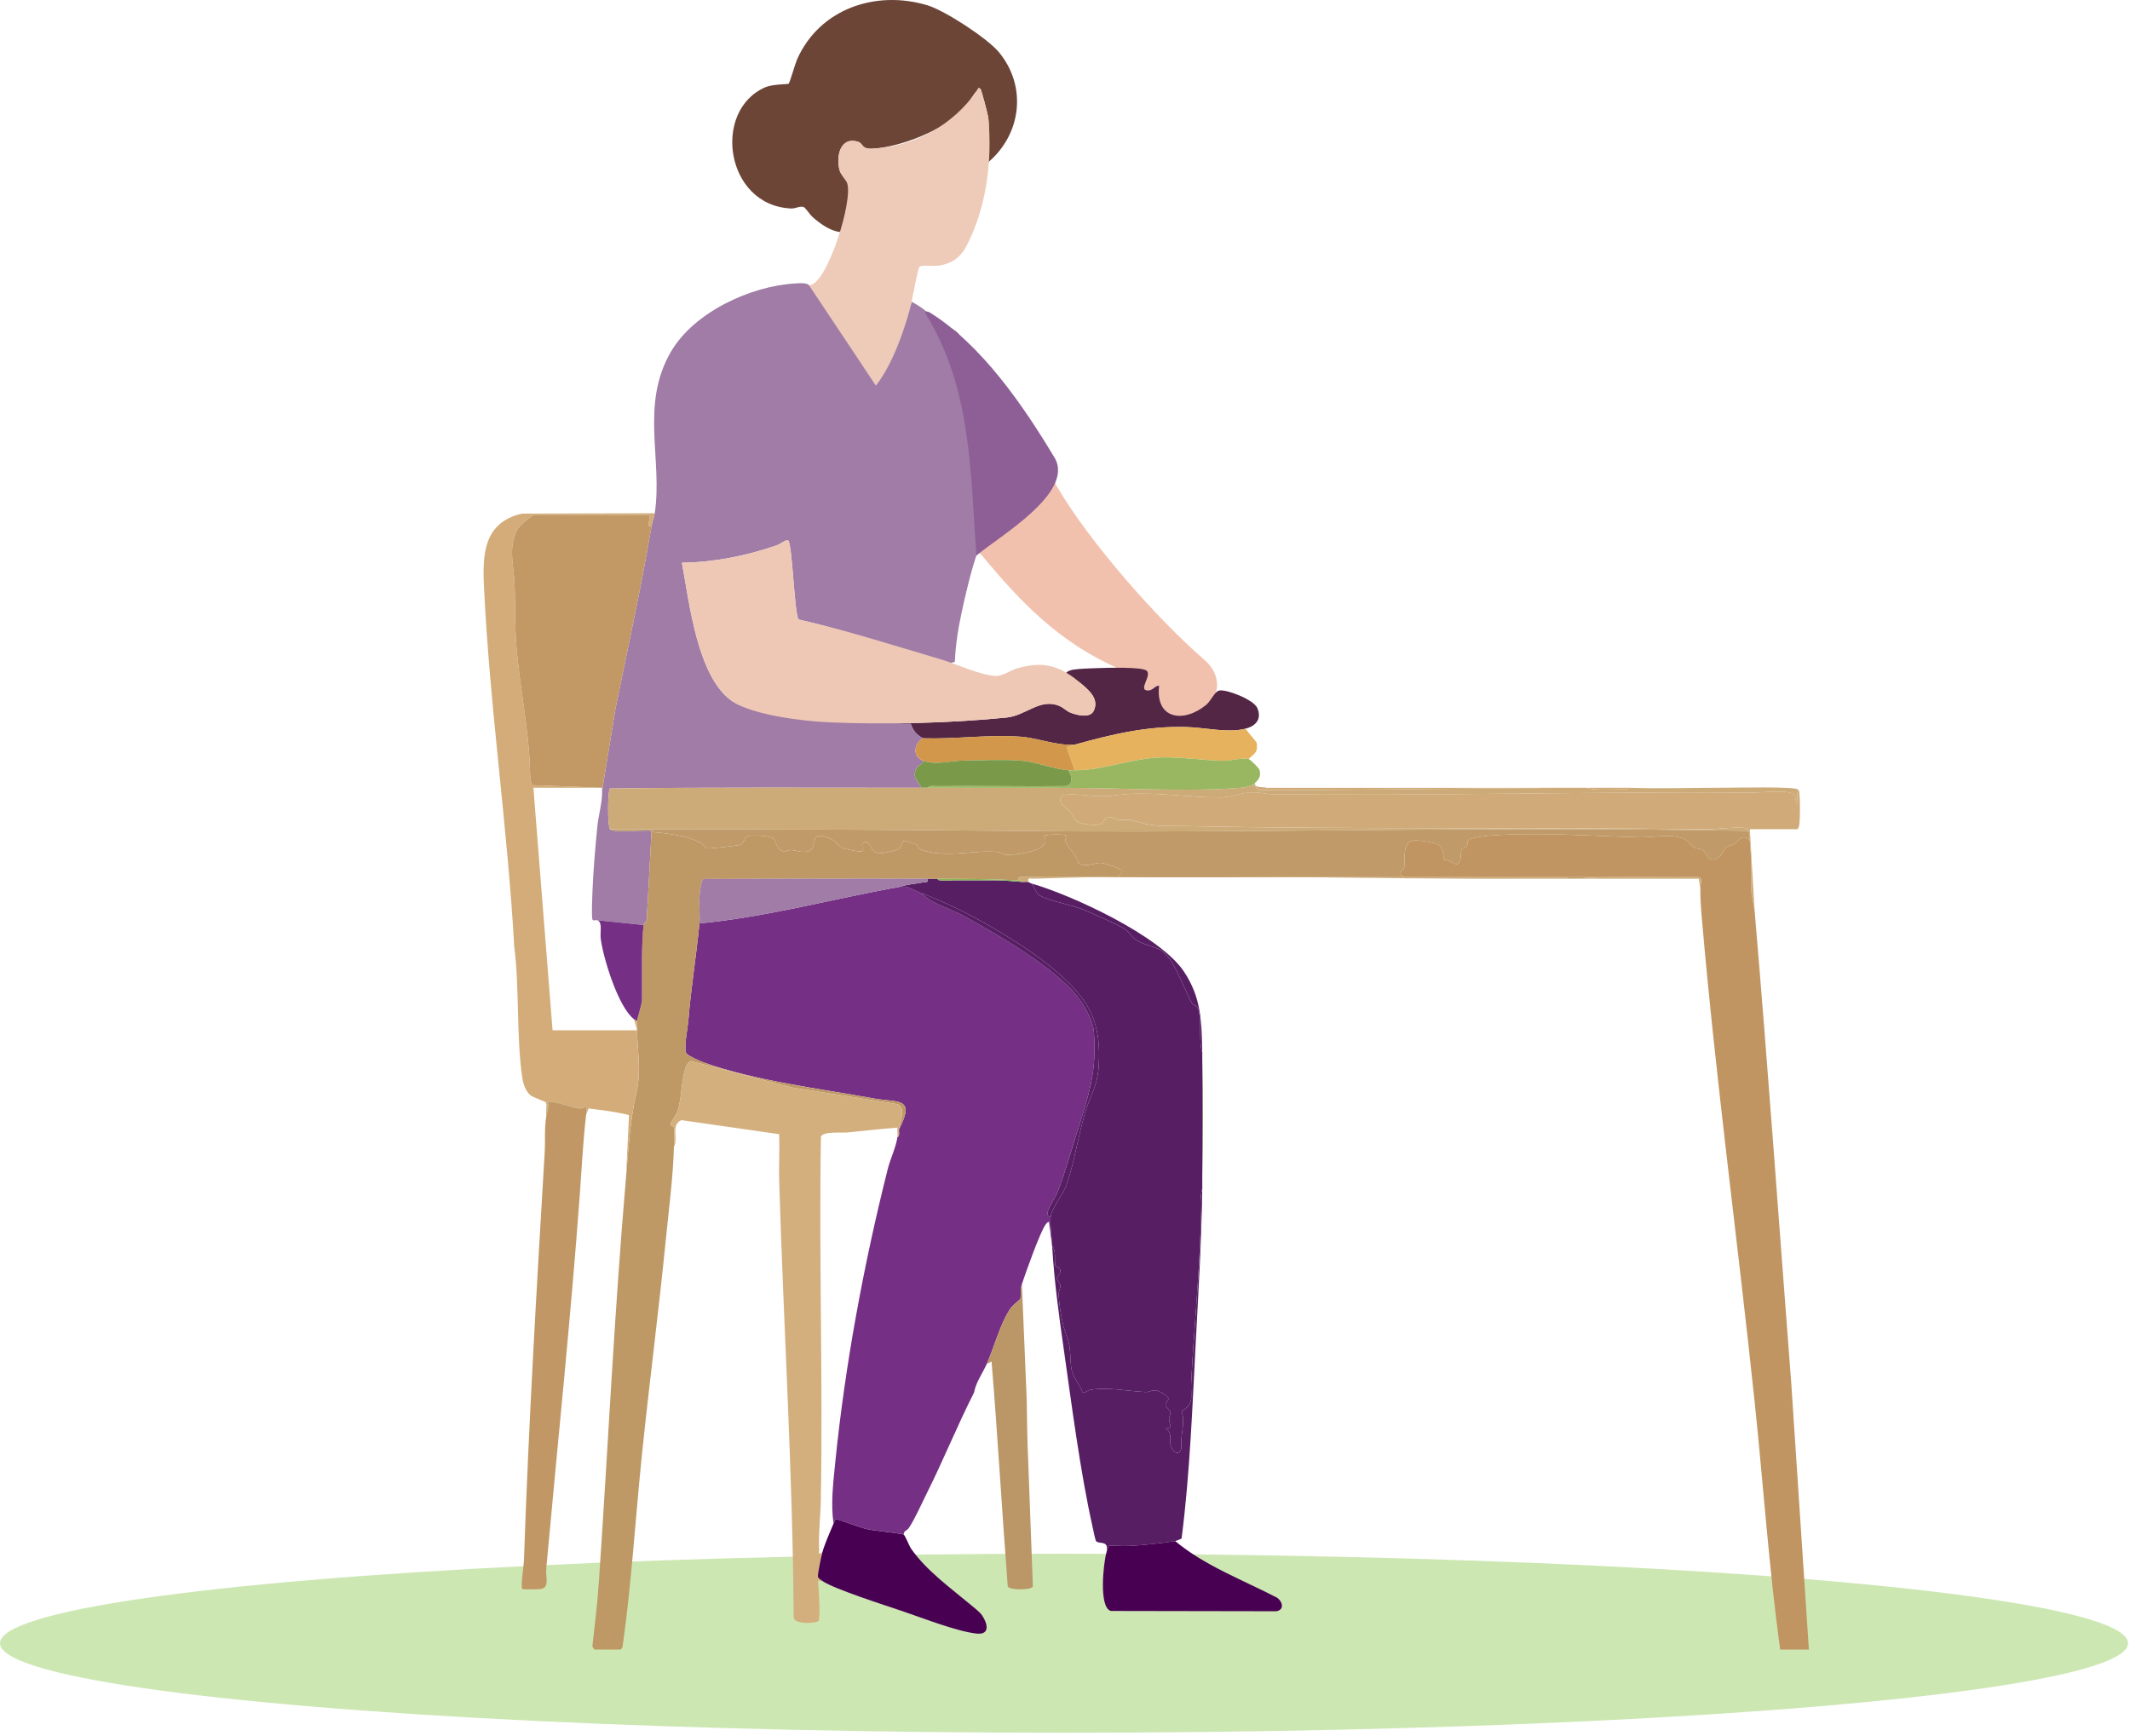 <svg width="665" height="542" viewBox="0 0 665 542" fill="none" xmlns="http://www.w3.org/2000/svg">
<ellipse cx="332.197" cy="513.142" rx="332.197" ry="27.955" fill="#CDE7B3"/>
<path d="M308.579 50.638C308.656 46.701 308.937 40.82 308.571 36.94C308.469 35.868 306.413 28.056 306.082 27.71C305.277 26.872 301.845 33.104 301.088 33.925C295.048 40.468 281.168 45.993 272.339 46.424C268.818 46.596 269.601 44.789 267.861 44.261C262.145 42.527 260.901 49.255 262.2 53.406C262.696 54.989 265.599 55.865 265.988 56.94C271.151 71.241 264.707 77.486 253.752 67.832C252.937 67.114 251.377 64.799 250.929 64.647C249.778 64.256 248.342 65.153 247.056 65.103C226.439 64.286 222.163 34.396 239.045 27.199C241.196 26.282 245.905 26.342 246.212 26.145C246.551 25.928 248.292 19.801 248.843 18.56C255.868 2.744 273.376 -3.209 289.541 1.647C294.948 3.272 308.227 11.926 311.823 16.245C320.697 26.898 318.925 41.792 308.579 50.638Z" fill="#6C4537"/>
<path d="M264.465 57.143C264.076 56.069 262.695 54.99 262.202 53.41C260.904 49.259 262.145 42.531 267.864 44.265C269.603 44.793 268.82 46.6 272.341 46.428C285.61 45.78 297.555 38.993 304.98 28.367C305.202 28.05 305.309 26.904 306.084 27.714C306.415 28.058 308.471 35.872 308.573 36.944C309.827 50.135 307.961 64.767 301.87 76.575C299.912 80.372 297.143 82.441 292.825 82.979C291.369 83.161 288.013 82.682 287.131 83.265C286.583 83.627 285.137 91.78 284.773 93.395C284.53 94.465 284.532 94.944 284.295 95.857C282.085 104.402 278.957 113.412 273.445 120.404L252.521 90.006C251.634 89.224 249.521 89.445 248.277 89.515C249.506 88.411 251.562 89.296 253.017 89.022C258.43 88.004 266.421 62.539 264.465 57.143Z" fill="#EECAB8"/>
<path d="M376.853 220.333C369.886 226.116 360.656 224.689 361.9 214.106C360.581 214.096 360.028 215.506 358.628 215.596C354.88 215.837 359.936 210.846 357.923 209.361C354.455 206.805 349.973 217.24 349.338 208.818C331.077 200.881 318.83 188.292 306.59 173.48C305.617 172.298 304.267 172.297 306.084 170.744C308.077 169.037 310.951 167.993 313.026 166.473C318.008 162.83 326.286 154.988 329.508 149.812C329.243 150.986 329.709 151.452 330.228 152.329C340.35 169.468 361.13 193.179 376.106 206.129C381.02 210.377 381.257 216.679 376.853 220.333Z" fill="#F1C1AE"/>
<path d="M342.966 208.622C345.565 208.527 356.388 208.231 357.923 209.362C359.939 210.847 354.88 215.838 358.628 215.597C360.031 215.507 360.582 214.097 361.9 214.106C360.656 224.692 369.64 225.868 376.604 220.085C378.169 218.786 379.246 215.741 380.841 215.599C383.477 215.365 391.473 218.582 392.54 221.089C394.025 224.58 392.064 226.728 388.815 227.56C383.367 228.953 376.275 227.219 370.644 227.042C358.177 226.651 347.352 229.26 335.488 232.544C329.64 232.898 324.155 230.426 318.314 230.032C308.289 229.357 298.162 230.872 288.142 230.55C286.089 229.389 285.127 228.28 284.342 226.035C276.722 226.02 269.092 226.152 261.472 226.073C260.63 226.063 259.257 226.391 258.738 225.567C276.062 226.329 297.063 225.818 314.302 224.067C320.318 223.456 324.831 217.839 330.846 220.491C332.184 221.081 333.011 222.093 334.252 222.566C336.393 223.381 340.407 224.378 341.516 221.879C343.049 218.425 340.382 215.941 337.988 213.85C336.963 212.958 333.385 211.054 333.001 210.608C332.274 209.758 334.646 209.175 334.99 209.123C337.272 208.769 340.582 208.712 342.964 208.624L342.966 208.622Z" fill="#542645"/>
<path d="M248.277 88.513C249.521 88.443 251.634 88.221 252.521 89.003L273.445 120.399C278.873 113.514 282.617 102.411 284.659 94.244C289.221 96.617 293.065 100.328 296.537 105.29C307.041 120.306 304.751 145.878 305.571 163.538L306.089 170.745C304.668 171.958 305.468 171.679 305.092 172.738C303.261 177.876 301.432 185.646 300.265 191.086C299.166 196.202 298.314 201.387 298.115 206.628C298.018 206.605 297.163 207.233 296.126 206.927C280.537 202.312 265.147 197.094 249.264 193.431C247.936 190.647 247.33 169.07 246.01 168.756C245.135 168.547 243.64 169.905 242.571 170.274C232.992 173.583 223.062 175.579 212.892 175.733C215.2 187.939 217.654 211.512 228.671 219.007C235.085 223.371 250.953 223.052 258.763 223.396C259.281 224.221 262.904 223.763 263.747 223.77C271.367 223.85 276.725 226.02 284.345 226.037C285.13 228.282 286.092 229.391 288.145 230.552C285.287 232.194 284.821 236.259 288.145 237.53C288.374 238.818 287.014 238.638 286.423 239.538C284.422 242.573 286.485 243.533 287.646 246.002C255.259 246.019 222.77 245.808 190.431 246.219C189.71 246.72 189.631 258.01 190.463 258.96C191.53 260.176 201.171 259.079 203.423 259.456L201.951 286.647C202.19 287.494 200.976 288.486 200.929 288.862L186.476 287.367C186.062 287.23 185.118 287.706 184.953 287.093C184.637 285.914 184.901 280.323 184.961 278.626C185.19 272.174 185.858 264.691 186.478 258.215C186.805 254.816 188.116 250.226 187.971 246.999L192.115 221.489C195.995 202.441 200.181 183.426 203.421 164.268C203.675 162.763 204.256 161.353 204.418 160.281C206.942 143.526 199.8 126.367 209.498 109.793C216.73 97.433 234.42 89.29 248.275 88.515L248.277 88.513Z" fill="#A07CA6"/>
<path d="M281.168 276.891C283.612 276.595 285.287 278.02 287.647 278.885C291.16 282.369 296.608 283.667 300.767 285.949C311.474 291.823 326.844 300.749 335.008 309.52C337.674 312.386 341.15 318.047 341.489 321.977C342.585 334.763 339.762 342.321 336.121 354.023C334.37 359.654 332.448 366.275 330.388 371.713C329.628 373.721 327.786 376.32 327.22 378.047C326.899 379.026 326.926 379.672 328.013 380.053C327.759 382.303 328.367 386.467 328.511 389.024C328.521 389.188 328.501 389.358 328.511 389.522L327.509 381.548C327.103 381.556 326.772 381.994 326.515 382.293C324.933 384.16 320.076 397.825 319.042 400.985C318.364 403.055 318.91 404.13 318.554 405.617C318.504 405.826 316.244 407.431 315.456 408.612C312.169 413.541 310.438 420.613 308.078 425.904C306.762 428.854 304.689 431.647 304.091 434.874C298.813 445.28 294.447 456.163 289.212 466.594C287.644 469.716 285.611 474.366 283.772 477.112C283.141 478.054 282.018 478.076 282.162 479.23C281.749 478.854 272.97 478.001 271.096 477.588C267.542 476.8 264.178 475.173 260.769 474.288C260.834 474.911 260.42 475.295 260.234 475.741C259.337 469.559 260.119 463.249 260.734 457.055C263.767 426.561 269.71 394.546 277.208 364.882C277.961 361.907 279.78 358.097 280.169 355.134C281.021 354.703 280.575 353.42 280.667 352.642C286.002 342.458 280.196 344.354 273.057 343.058C256.124 339.983 235.711 337.524 219.593 331.733C218.562 331.362 214.846 329.699 214.346 329.012C213.351 327.651 214.707 321.115 214.876 318.999C215.699 308.715 217.398 298.516 218.37 288.354C239.591 286.338 260.176 280.614 281.165 276.891H281.168Z" fill="#752F84"/>
<path d="M292.629 274.406L292.961 274.807C294.6 275.164 296.372 274.905 297.862 274.905H311.318C313.399 274.905 316.8 275.244 319.043 275.403C319.699 275.45 320.389 275.326 321.037 275.403C321.106 275.41 321.632 275.787 322.033 275.901C322.97 276.876 323.416 278.954 324.548 279.617C327.693 281.458 334.946 282.545 339.168 284.436C341.996 285.702 348.435 288.458 350.703 289.846C352.564 290.985 352.948 292.318 354.577 293.447C356.872 295.039 361.388 295.822 362.94 297.045C366.945 300.202 369.758 309.176 372.14 313.272C372.566 314.005 373.501 314.015 373.86 314.663C375.452 317.548 374.061 325.438 375.362 328.732C375.382 329.562 375.35 330.394 375.362 331.224C375.559 343.147 375.499 355.181 375.362 367.107C375.347 368.432 375.38 369.768 375.362 371.094C374.336 374.734 375.003 379.008 374.884 382.826C374.37 399.242 372.656 416.067 371.879 432.15C371.687 436.122 372.948 438.342 368.873 440.667C370.221 444.38 368.365 448.223 368.868 452.068C368.148 455.095 366.023 453.351 365.494 451.477C364.966 449.603 366.22 447.448 363.9 446.097C366.451 445.952 365.016 444.811 364.991 443.112C364.981 442.466 365.457 441.756 365.397 441.123C365.293 439.997 363.855 439.583 363.882 438.634C363.92 437.208 366.416 437.069 362.98 435.06C359.86 433.236 359.594 434.779 357.665 434.694C352.128 434.455 345.818 433.077 340.289 434.041C339.479 434.183 338.886 434.978 337.989 434.889C337.388 432.681 335.118 430.251 334.622 428.031C333.907 424.814 334.53 421.039 333.145 417.562C331.637 413.785 330.825 408.789 330.503 404.241C330.439 403.326 331.169 402.335 331.014 401.288C330.902 400.518 330.012 399.92 330.007 399.257C330.005 398.524 331.144 397.857 331.052 396.77C330.949 395.582 329.626 395.746 329.494 395.175C329.118 393.546 329.836 390.675 328.51 389.04C328.365 386.484 327.757 382.32 328.011 380.07C328.343 377.132 331.934 373.07 333.02 369.878C335.467 362.691 336.603 354.864 338.702 347.65C340.214 342.452 342.537 339.482 342.98 333.489C344.034 319.288 340.132 312.248 329.756 303.317C319.347 294.359 300.528 283.614 287.643 278.897C285.283 278.032 283.609 276.607 281.164 276.903C283.305 276.111 285.804 276.033 288.074 275.565C288.959 275.381 289.931 275.787 289.636 274.411C290.633 274.414 291.63 274.406 292.627 274.411L292.629 274.406Z" fill="#571E63"/>
<path d="M203.421 258.968C203.785 260.184 204.754 259.868 205.651 259.98C210.219 260.548 214.712 261.096 218.831 263.244C219.658 263.676 219.965 264.809 221.139 264.966C221.637 265.034 230.321 264.057 230.989 263.86C232.17 263.511 232.424 261.642 233.319 261.206C234.535 260.613 240.149 261.014 241.288 261.717C242.349 262.372 242.292 265.168 244.273 265.751C245.402 266.083 246.155 265.387 247.027 265.447C248.686 265.564 250.142 266.29 251.998 265.931C256.174 265.123 251.532 258.552 259.436 262.006C261.076 262.721 261.814 264.249 263.104 264.817C263.815 265.131 267.789 265.933 268.512 265.918C270.503 265.881 268.606 263.339 269.955 262.958C271.975 262.387 271.36 266.394 274.918 266.454C275.913 266.471 280.129 265.597 280.819 264.976C281.39 264.465 281.455 262.644 282.404 262.569C282.598 262.554 285.97 263.608 286.137 263.713C286.675 264.049 286.7 265.111 287.472 265.368C295.656 268.106 303.695 265.328 311.753 266.088C312.374 266.148 313.044 266.86 313.837 266.915C316.717 267.114 322.934 266.172 325.277 264.458C327.457 262.863 325.76 261.186 326.019 260.962C326.418 260.621 332.476 260.381 333.002 260.962C333.069 261.034 332.354 261.901 332.73 262.918C333.375 264.662 336.201 267.184 336.685 269.482C338.985 271.059 341.701 269.377 343.679 269.464C344.651 269.507 350.472 271.311 350.432 272.175L348.947 273.92C339.344 273.922 329.324 273.541 319.77 273.92C318.808 273.957 317.771 273.406 318.048 274.916C309.531 274.463 301.175 274.455 292.631 274.418C291.634 274.413 290.637 274.421 289.64 274.418C266.331 274.336 243.002 274.423 219.688 274.488C218.829 274.769 218.467 278.961 218.378 280.154C218.178 282.836 218.624 285.746 218.373 288.373C217.401 298.535 215.701 308.734 214.879 319.018C214.709 321.133 213.354 327.667 214.348 329.03C214.852 329.718 218.564 331.38 219.596 331.751C235.714 337.545 256.125 340.002 273.059 343.077C280.199 344.373 286.002 342.476 280.67 352.661C280.959 350.194 282.945 346.035 280.291 344.816L247.156 339.576L215.694 331.323C215.061 331.445 214.323 332.591 214.116 333.204C212.669 337.505 212.868 342.673 211.652 346.685C211.136 348.387 209.491 350.166 209.377 350.924C209.235 351.851 210.289 351.537 210.394 351.993C210.69 353.294 210.438 356.551 210.401 358.138C210.179 367.253 208.814 377.597 207.907 386.792C205.691 409.231 202.748 431.641 200.436 454.078C198.368 474.143 197.199 494.317 194.361 514.287C194.274 514.578 193.91 515.126 193.705 515.126H185.731C185.482 515.126 184.912 514.304 184.969 513.886C185.721 507.277 186.521 500.571 186.972 493.941C189.838 451.873 191.812 409.59 195.45 367.607C196.24 358.497 196.648 350.107 198.704 341.208C200.493 333.473 198.515 325.955 198.938 318.766C199.008 317.57 200.433 313.812 200.433 312.038V299.08C200.433 296.738 200.63 291.188 200.932 288.864C200.979 288.49 202.195 287.498 201.954 286.648L203.426 259.457C201.174 259.081 191.532 260.177 190.466 258.961H203.424L203.421 258.968Z" fill="#BE9966"/>
<path d="M438.656 273.907C435.252 272.651 438.257 272.001 438.402 270.999C438.768 268.482 437.602 262.891 441.449 262.455C442.862 262.295 448.16 263.112 449.246 263.93C450.687 265.011 450.525 266.895 450.846 268.467C452.037 268.34 454.205 269.955 454.783 269.853C456.627 269.527 455.768 266.521 456.336 265.417C456.675 264.757 457.746 264.672 457.966 264.311C458.302 263.76 457.901 262.813 458.581 262.19C459.129 261.69 463.744 261.039 464.828 260.957C480.744 259.753 496.395 261.109 512.194 261.473C516.273 261.567 522.034 260.147 526.009 262.061C527.242 262.654 527.848 264.077 528.897 264.652C529.692 265.088 530.801 264.984 531.511 265.405C532.692 266.108 533.128 269.375 535.819 268.168C537.835 267.266 538.159 265.313 538.947 264.555C539.413 264.109 540.596 264.112 541.284 263.653C543.011 262.507 543.928 260.182 546.305 262.442C546.44 264.712 546.804 268.226 546.804 270.167V278.141C546.804 279.546 547.678 282.925 547.8 284.371C551.999 333.583 555.473 382.887 559.258 432.144L564.745 515.119H555.774C552.243 489.413 550.509 463.447 547.795 437.626C542.53 387.5 535.695 337.318 531.356 287.109C531.08 283.902 530.821 280.613 530.856 277.393C530.871 275.896 531.82 274.042 530.108 273.902C520.557 273.977 510.993 273.808 501.451 273.902H438.656V273.907Z" fill="#C19562"/>
<path d="M280.666 352.651C280.574 353.428 281.02 354.712 280.168 355.143C280.29 354.213 280.088 353.114 280.168 352.15C274.937 352.484 269.689 353.174 264.461 353.643C262.859 353.787 256.896 353.239 256.308 354.958C255.64 392.8 256.968 430.712 256.268 468.548C256.173 473.672 255.493 478.768 255.745 483.981C255.804 485.204 255.383 485.61 256.741 484.721C256.415 485.882 255.194 491.728 255.343 492.401C255.428 492.777 256.348 493.42 256.741 493.691C255.149 493.701 255.358 493.128 255.476 494.703C255.613 496.575 256.223 505.186 255.528 506.183C255.02 506.913 247.616 507.472 247.786 504.892C247.482 459.445 244.633 414.213 243.265 368.871C243.118 363.981 243.44 359.057 243.258 354.173L212.692 349.788C209.308 351.405 211.93 355.467 210.392 358.135C210.43 356.548 210.684 353.291 210.385 351.991C210.28 351.532 209.229 351.848 209.368 350.921C209.483 350.164 211.127 348.385 211.643 346.683C212.859 342.668 212.66 337.503 214.108 333.202C214.315 332.589 215.052 331.442 215.685 331.32L247.148 339.573L280.282 344.814C282.934 346.032 280.948 350.191 280.661 352.658L280.666 352.651Z" fill="#D4AF7E"/>
<path d="M391.31 245L393.044 246.747C426.311 246.727 459.856 246.126 492.978 245.997C493.644 245.994 494.307 245.997 494.972 245.997C498.224 246.876 502.263 246.54 505.694 246.503C506.537 246.493 507.91 246.822 508.428 245.997C518.533 246.328 528.924 245.974 539.058 245.977C542.096 245.977 560.227 245.593 561.256 246.495L561.007 250.985C560.621 250.985 560.74 249.039 560.224 248.277C558.981 246.445 550.03 247.529 547.531 247.512C497.583 247.153 447.666 248.563 397.517 248.013C395.042 247.985 392.78 247.263 390.046 247.474C387.313 247.686 383.924 249.009 381.093 249.029C371.763 249.092 361.549 247.367 352.167 247.968C347.368 248.274 346.284 248.945 341.185 248.526C339.336 248.374 332.955 247.624 331.828 248.446C329.184 250.372 333.346 252.553 334.213 253.51C335.192 254.586 335.043 256.007 336.872 256.831C338.262 257.457 342.227 257.803 343.625 257.372C344.629 257.063 344.614 256.049 345.105 255.62C346.575 254.332 347.637 255.939 349.204 256.007C353.139 256.176 351.639 255.62 355.8 256.839C360.682 258.272 365.145 257.881 370.106 257.98C424.22 259.074 478.498 258.294 532.577 258.977C535.176 259.009 543.888 258.023 545.323 258.708C545.627 258.852 545.657 259.211 545.806 259.455C522.465 259.084 499.148 258.892 475.755 258.94C422.319 259.047 368.633 260.063 315.287 259.478C277.966 259.069 240.748 258.96 203.422 258.96H190.464C189.634 258.01 189.714 246.719 190.431 246.219C222.769 245.807 255.26 246.019 287.647 246.002C288.313 246.002 288.975 246.002 289.641 246.002C303.844 245.992 318.063 246.049 332.272 246.027C349.481 245.999 370.151 247.35 387.091 246.022C388.439 245.917 390.118 245.625 391.31 245.007V245Z" fill="#CDAB79"/>
<path d="M204.412 160.273C204.25 161.345 203.669 162.755 203.415 164.26H202.421L202.916 160.772H166.784C166.161 160.772 161.89 164.368 161.434 165.389C158.778 171.347 160.173 175.2 160.547 180.961C160.938 186.976 160.696 192.972 161.033 198.918C161.843 213.241 165.277 227.542 165.496 241.763C165.513 242.942 165.78 244.038 166.012 245.174L187.965 245.992H166.532L172.515 321.745H198.929L197.933 318.256C198.204 318.463 198.628 318.56 198.929 318.755C198.506 325.944 200.484 333.464 198.695 341.197C196.637 350.093 196.231 358.483 195.441 367.596L196.385 348.209C192.246 347.16 187.975 346.676 183.746 346.145L182.979 348.161C183.442 344.239 182.595 346.25 180.776 346.145C179.353 346.063 171.863 343.352 171.018 344.172C171.432 345.849 170.714 347.369 170.519 348.66C170.31 347.596 170.876 344.959 170.437 344.254C170.245 343.945 166.493 342.784 165.526 341.942C164.033 340.643 163.325 338.348 163.049 336.445C161.172 323.572 162.226 308.692 160.547 295.588C158.474 258.244 152.815 220.191 151.09 182.945C150.617 172.705 151.187 163.142 162.917 160.393L204.412 160.273Z" fill="#D3AC79"/>
<path d="M561.255 246.487C561.788 246.953 561.711 247 561.781 247.683C562.005 249.893 562.032 255.054 561.781 257.227C561.721 257.73 561.554 258.946 561.008 258.946H546.306L547.801 284.363C547.679 282.918 546.804 279.539 546.804 278.134V270.16C546.804 268.219 546.44 264.705 546.306 262.435C546.241 261.336 546.44 260.496 545.808 259.445C545.661 259.2 545.631 258.842 545.324 258.697C543.889 258.012 535.18 259.001 532.578 258.966C478.497 258.283 424.219 259.063 370.107 257.969C365.146 257.87 360.681 258.261 355.801 256.828C351.64 255.607 353.14 256.165 349.205 255.996C347.638 255.929 346.576 254.319 345.106 255.61C344.615 256.041 344.633 257.052 343.626 257.361C342.228 257.793 338.261 257.446 336.873 256.821C335.042 255.996 335.191 254.578 334.214 253.499C333.347 252.545 329.183 250.362 331.83 248.436C332.956 247.616 339.335 248.363 341.187 248.515C346.285 248.936 347.369 248.264 352.168 247.957C361.55 247.359 371.764 249.083 381.094 249.019C383.927 248.999 387.237 247.683 390.047 247.464C392.858 247.244 395.044 247.975 397.518 248.002C447.667 248.553 497.585 247.142 547.532 247.501C550.031 247.519 558.982 246.432 560.226 248.266C560.744 249.029 560.622 250.972 561.008 250.975L561.257 246.484L561.255 246.487Z" fill="#D0AB79"/>
<path d="M375.362 371.099C375.143 386.862 374.206 402.526 373.373 418.2C372.272 438.958 371.534 459.807 368.908 480.41C368.813 480.572 367.124 481.203 366.89 481.24C362.788 481.9 357.331 482.471 353.179 482.73C350.882 482.872 348.542 482.663 346.242 482.7C346.125 482.723 345.572 484.342 345.459 484.729C346.354 480.739 343.062 482.349 342.205 481.255C341.936 480.911 341.31 477.694 341.121 476.857C337.256 459.643 334.6 438.771 332.083 421.106C330.593 410.647 329.148 400.094 328.515 389.539C328.505 389.374 328.525 389.205 328.515 389.04C329.84 390.672 329.123 393.546 329.499 395.175C329.631 395.746 330.954 395.581 331.056 396.77C331.149 397.857 330.01 398.524 330.012 399.257C330.015 399.92 330.907 400.52 331.019 401.288C331.171 402.337 330.443 403.326 330.508 404.241C330.83 408.788 331.644 413.785 333.15 417.562C334.535 421.039 333.912 424.816 334.627 428.031C335.121 430.251 337.393 432.681 337.994 434.888C338.891 434.978 339.484 434.183 340.294 434.041C345.823 433.077 352.133 434.457 357.67 434.694C359.598 434.776 359.865 433.236 362.985 435.06C366.421 437.069 363.924 437.208 363.887 438.634C363.862 439.583 365.3 439.994 365.402 441.123C365.462 441.756 364.986 442.466 364.996 443.112C365.023 444.814 366.456 445.952 363.904 446.097C366.224 447.448 364.966 449.586 365.499 451.477C366.032 453.368 368.153 455.095 368.873 452.068C368.367 448.223 370.226 444.383 368.878 440.667C372.952 438.342 371.689 436.122 371.883 432.15C372.661 416.067 374.375 399.242 374.889 382.826C375.008 379.008 374.34 374.734 375.367 371.094L375.362 371.099Z" fill="#571E63"/>
<path d="M170.531 348.666C170.725 347.378 171.445 345.858 171.029 344.178C171.871 343.356 179.364 346.07 180.787 346.152C182.606 346.257 183.454 344.246 182.99 348.168C182.018 356.389 181.615 364.973 180.999 373.338C178.136 412.269 174.054 451.12 170.536 489.961C170.311 492.45 171.667 495.859 168.809 496.211C168.066 496.303 163.254 496.393 163.05 496.188C162.467 495.605 163.524 488.872 163.571 487.484C165.016 444.938 167.54 402.431 170.05 359.9C170.281 355.965 169.915 352.726 170.528 348.666H170.531Z" fill="#C19865"/>
<path d="M282.168 479.244C282.759 479.779 283.82 482.72 284.481 483.659C289.31 490.542 296.741 495.849 303.1 501.172C304.127 502.032 305.883 503.368 306.591 504.409C308.308 506.926 309.247 510.577 304.899 510.123C298.871 509.495 288.034 505.259 281.909 503.178C276.663 501.394 260.419 496.231 256.751 493.699C256.357 493.427 255.438 492.785 255.353 492.408C255.201 491.735 256.422 485.889 256.751 484.728C257.496 482.084 259.136 478.394 260.239 475.757C260.426 475.311 260.84 474.928 260.775 474.305C264.184 475.189 267.548 476.817 271.102 477.604C272.975 478.02 281.752 478.872 282.168 479.246V479.244Z" fill="#480052"/>
<path d="M366.888 481.234C376.148 488.962 388.082 493.395 398.765 498.947C400.482 500.228 401.02 502.667 398.52 503.151L346.809 503.061C342.954 501.942 344.511 487.98 345.458 484.726C345.57 484.339 346.124 482.72 346.241 482.697C348.541 482.66 350.881 482.869 353.178 482.727C357.332 482.468 362.787 481.897 366.888 481.237V481.234Z" fill="#480052"/>
<path d="M320.538 436.878C320.67 443.569 320.697 450.17 321.036 456.813L322.474 495.397C322.192 496.571 315.06 496.688 314.627 495.367C312.813 471.978 311.499 448.535 309.576 425.166L308.078 425.911C310.438 420.621 312.17 413.549 315.457 408.62C316.244 407.439 318.504 405.834 318.554 405.625C318.91 404.134 318.365 403.063 319.042 400.992L320.538 436.875V436.878Z" fill="#BB9667"/>
<path d="M388.815 227.557L392.292 231.803C392.9 234.871 391.721 235.242 389.812 237.026C387.724 236.533 384.455 237.585 382.07 237.555C375.486 237.47 368.811 236.304 362.157 236.533C353.022 236.847 344.103 240.667 335.489 240.515L332.992 233.294C333.879 233.206 334.704 232.758 335.489 232.541C347.353 229.257 358.178 226.648 370.645 227.039C376.274 227.216 383.368 228.95 388.815 227.557Z" fill="#E6B25D"/>
<path d="M389.814 237.031C390.37 237.163 393.034 239.799 393.208 240.378C393.771 242.244 393.116 243.358 391.808 244.507C391.636 244.656 391.451 244.93 391.309 245.005C390.118 245.626 388.439 245.915 387.091 246.019C370.151 247.347 349.481 245.997 332.272 246.024C318.063 246.047 303.844 245.992 289.641 245.999C290.159 245.172 291.532 245.503 292.374 245.493C305.823 245.326 319.287 245.648 332.735 245.488C335.287 245 334.679 242.217 333.498 240.52C334.153 240.572 334.831 240.507 335.491 240.52C344.106 240.672 353.024 236.852 362.159 236.538C368.813 236.308 375.488 237.475 382.072 237.559C384.457 237.589 387.726 236.538 389.814 237.031Z" fill="#99B760"/>
<path d="M322.03 275.893C334.542 279.464 362.104 292.178 369.592 303.336C375.144 311.607 375.139 319.187 375.356 328.721C374.055 325.427 375.446 317.537 373.854 314.652C373.497 314.004 372.56 313.994 372.134 313.261C369.754 309.165 366.941 300.194 362.934 297.034C361.382 295.811 356.866 295.028 354.571 293.436C352.944 292.307 352.558 290.974 350.696 289.835C348.429 288.447 341.99 285.691 339.162 284.425C334.943 282.536 327.686 281.448 324.542 279.606C323.41 278.943 322.964 276.865 322.027 275.891L322.03 275.893Z" fill="#571E63"/>
<path d="M348.945 273.893C378.84 273.883 408.758 273.893 438.653 273.893H489.487V274.391C485.176 274.421 480.84 274.371 476.529 274.391C425.665 274.625 373.415 272.697 322.758 274.391C321.798 274.424 320.757 273.883 321.036 275.388C320.388 275.311 319.698 275.435 319.042 275.388C318.913 274.909 318.467 274.912 318.045 274.89C317.769 273.379 318.806 273.93 319.767 273.893C329.321 273.514 339.341 273.895 348.945 273.893Z" fill="#CDAB79"/>
<path d="M391.807 244.508C391.508 246.207 394.673 245.639 395.527 246.023L492.977 246.003C459.855 246.133 426.31 246.733 393.043 246.753L391.309 245.006C391.451 244.931 391.635 244.657 391.807 244.508Z" fill="#D0AB79"/>
<path d="M530.858 277.395L530.362 274.399L476.535 274.404C480.846 274.384 485.182 274.434 489.493 274.404C493.463 274.377 497.729 273.943 501.454 273.906C510.998 273.809 520.562 273.978 530.111 273.906C531.82 274.045 530.873 275.899 530.858 277.397V277.395Z" fill="#D0AB79"/>
<path d="M375.359 367.102C375.496 355.176 375.556 343.142 375.359 331.219V367.102Z" fill="#7FA14A"/>
<path d="M508.425 245.992C507.907 246.817 506.534 246.491 505.691 246.498C502.262 246.533 498.221 246.872 494.969 245.992H508.425Z" fill="#D0AB79"/>
<path d="M300.606 105.957L297.117 102.469C299.479 104.223 298.906 103.961 300.606 105.957Z" fill="#57284A"/>
<path d="M289.64 274.409C289.934 275.782 288.962 275.378 288.078 275.563C285.808 276.034 283.308 276.111 281.168 276.901C260.179 280.624 239.593 286.348 218.372 288.363C218.624 285.737 218.178 282.827 218.377 280.145C218.467 278.952 218.828 274.76 219.688 274.479C243.002 274.411 266.331 274.327 289.64 274.409Z" fill="#A07CA6"/>
<path d="M328.011 380.066C326.924 379.685 326.897 379.04 327.218 378.06C327.786 376.334 329.625 373.735 330.385 371.726C332.446 366.289 334.367 359.668 336.119 354.036C339.76 342.332 342.583 334.774 341.487 321.991C341.15 318.061 337.674 312.399 335.005 309.534C326.842 300.762 311.469 291.836 300.764 285.963C296.605 283.683 291.156 282.382 287.645 278.898C300.53 283.616 319.349 294.361 329.757 303.319C340.136 312.25 344.036 319.289 342.982 333.491C342.538 339.484 340.213 342.451 338.703 347.652C336.605 354.866 335.469 362.693 333.022 369.88C331.935 373.072 328.342 377.131 328.013 380.071L328.011 380.066Z" fill="#571E63"/>
<path d="M310.863 211.085C312.859 211.18 315.55 209.319 317.439 208.756C326.107 206.172 331.354 208.062 337.992 213.844C340.389 215.935 343.053 218.419 341.521 221.873C340.412 224.375 336.397 223.375 334.257 222.561C333.013 222.087 332.188 221.075 330.85 220.485C324.835 217.833 320.322 223.45 314.307 224.061C297.068 225.812 276.066 226.323 258.743 225.561C250.933 225.217 235.087 223.363 228.673 219C217.657 211.504 215.202 187.933 212.895 175.726C223.064 175.574 232.994 173.578 242.573 170.266C243.642 169.897 245.137 168.539 246.012 168.748C247.33 169.062 247.938 190.64 249.266 193.423C265.149 197.086 278.309 201.335 293.898 205.947C298.585 207.333 306.018 210.853 310.863 211.085Z" fill="#EEC8B5"/>
<path d="M187.971 245.993L166.018 245.176C165.786 244.04 165.522 242.943 165.502 241.765C165.282 227.543 161.849 213.243 161.039 198.919C160.702 192.974 160.944 186.976 160.553 180.963C160.177 175.201 158.784 171.347 161.44 165.391C161.896 164.369 166.167 160.773 166.79 160.773H202.922L202.426 164.26H203.421C200.181 183.42 195.995 202.435 192.115 221.483L187.971 246.993C187.956 246.661 187.981 246.327 187.971 245.996V245.993Z" fill="#C29865"/>
<path d="M335.488 232.534C334.703 232.75 333.878 233.199 332.991 233.286L335.488 240.508C334.827 240.495 334.15 240.56 333.494 240.508C328.533 240.119 323.758 237.906 318.787 237.522C313.283 237.099 306.46 237.413 300.831 237.495C296.834 237.555 292.037 239.003 288.142 237.515C284.818 236.244 285.284 232.18 288.142 230.538C298.162 230.857 308.289 229.344 318.314 230.019C324.155 230.413 329.639 232.888 335.488 232.531V232.534Z" fill="#D2974A"/>
<path d="M333.498 240.508C334.679 242.208 335.289 244.989 332.735 245.477C319.284 245.637 305.823 245.315 292.374 245.482C291.532 245.492 290.159 245.163 289.641 245.988C288.975 245.988 288.312 245.988 287.647 245.988C286.486 243.519 284.423 242.557 286.424 239.524C287.014 238.627 288.375 238.806 288.145 237.516C292.038 239.003 296.837 237.555 300.834 237.496C306.463 237.411 313.284 237.097 318.791 237.523C323.762 237.907 328.539 240.117 333.498 240.508Z" fill="#7B9A49"/>
<path d="M200.929 288.862C200.628 291.187 200.431 296.737 200.431 299.079V312.037C200.431 313.811 199.006 317.569 198.936 318.765C198.634 318.571 198.211 318.473 197.939 318.267C193.013 314.526 188.316 299.164 187.538 293.034C187.314 291.269 188.181 287.928 186.477 287.367L200.929 288.862Z" fill="#752F84"/>
<path d="M318.046 274.905C318.467 274.927 318.913 274.925 319.043 275.403C316.8 275.244 313.399 274.905 311.318 274.905H297.862C296.372 274.905 294.602 275.166 292.96 274.807L292.629 274.406C301.174 274.444 309.529 274.451 318.046 274.905Z" fill="#8BB459"/>
<path d="M545.803 259.453C546.436 260.504 546.236 261.344 546.301 262.443C543.924 260.18 543.007 262.508 541.28 263.654C540.59 264.112 539.409 264.107 538.943 264.556C538.155 265.311 537.831 267.265 535.815 268.169C533.124 269.373 532.688 266.108 531.507 265.406C530.797 264.985 529.69 265.089 528.893 264.653C527.844 264.078 527.236 262.655 526.005 262.062C522.028 260.148 516.266 261.568 512.19 261.473C496.391 261.11 480.742 259.752 464.824 260.958C463.74 261.04 459.125 261.69 458.577 262.191C457.897 262.817 458.298 263.761 457.961 264.312C457.742 264.673 456.671 264.758 456.332 265.418C455.764 266.522 456.623 269.53 454.779 269.854C454.199 269.956 452.033 268.339 450.842 268.468C450.523 266.896 450.683 265.014 449.242 263.931C448.153 263.113 442.858 262.296 441.445 262.455C437.598 262.891 438.766 268.483 438.398 271C438.251 271.999 435.248 272.65 438.652 273.908C408.757 273.908 378.839 273.898 348.944 273.908L350.429 272.164C350.469 271.299 344.648 269.495 343.676 269.453C341.7 269.368 338.981 271.05 336.681 269.47C336.198 267.172 333.372 264.653 332.727 262.906C332.351 261.89 333.066 261.025 332.998 260.95C332.473 260.37 326.415 260.609 326.016 260.95C325.757 261.174 327.454 262.852 325.274 264.446C322.929 266.161 316.711 267.103 313.833 266.903C313.041 266.848 312.373 266.133 311.75 266.076C303.691 265.314 295.653 268.092 287.469 265.356C286.699 265.097 286.672 264.038 286.134 263.701C285.969 263.597 282.595 262.543 282.401 262.557C281.451 262.632 281.387 264.454 280.816 264.965C280.126 265.585 275.909 266.457 274.915 266.442C271.357 266.383 271.972 262.376 269.951 262.946C268.603 263.327 270.499 265.867 268.508 265.907C267.786 265.922 263.811 265.117 263.101 264.805C261.81 264.237 261.073 262.709 259.433 261.994C251.526 258.541 256.169 265.112 251.995 265.919C250.138 266.278 248.683 265.553 247.023 265.436C246.154 265.373 245.399 266.071 244.27 265.74C242.289 265.156 242.346 262.361 241.285 261.705C240.146 261.003 234.529 260.601 233.316 261.194C232.421 261.63 232.167 263.499 230.986 263.848C230.318 264.045 221.636 265.019 221.135 264.955C219.962 264.8 219.655 263.666 218.828 263.233C214.706 261.085 210.213 260.537 205.648 259.968C204.751 259.856 203.782 260.173 203.418 258.957C240.744 258.957 277.963 259.066 315.284 259.475C368.63 260.061 422.315 259.044 475.751 258.937C499.147 258.889 522.464 259.081 545.803 259.453Z" fill="#C09A68"/>
<path d="M501.449 273.906C497.724 273.944 493.458 274.377 489.488 274.405V273.906H501.449Z" fill="#C09A68"/>
<path d="M290.14 97.486C306.442 107.539 319.624 126.887 329.218 142.883C335.777 153.827 311.477 167.807 304.842 173.488C302.975 147.522 303.268 121.097 289.126 98.248C288.147 96.666 290.139 97.486 290.14 97.486Z" fill="#8E5F96"/>
</svg>
